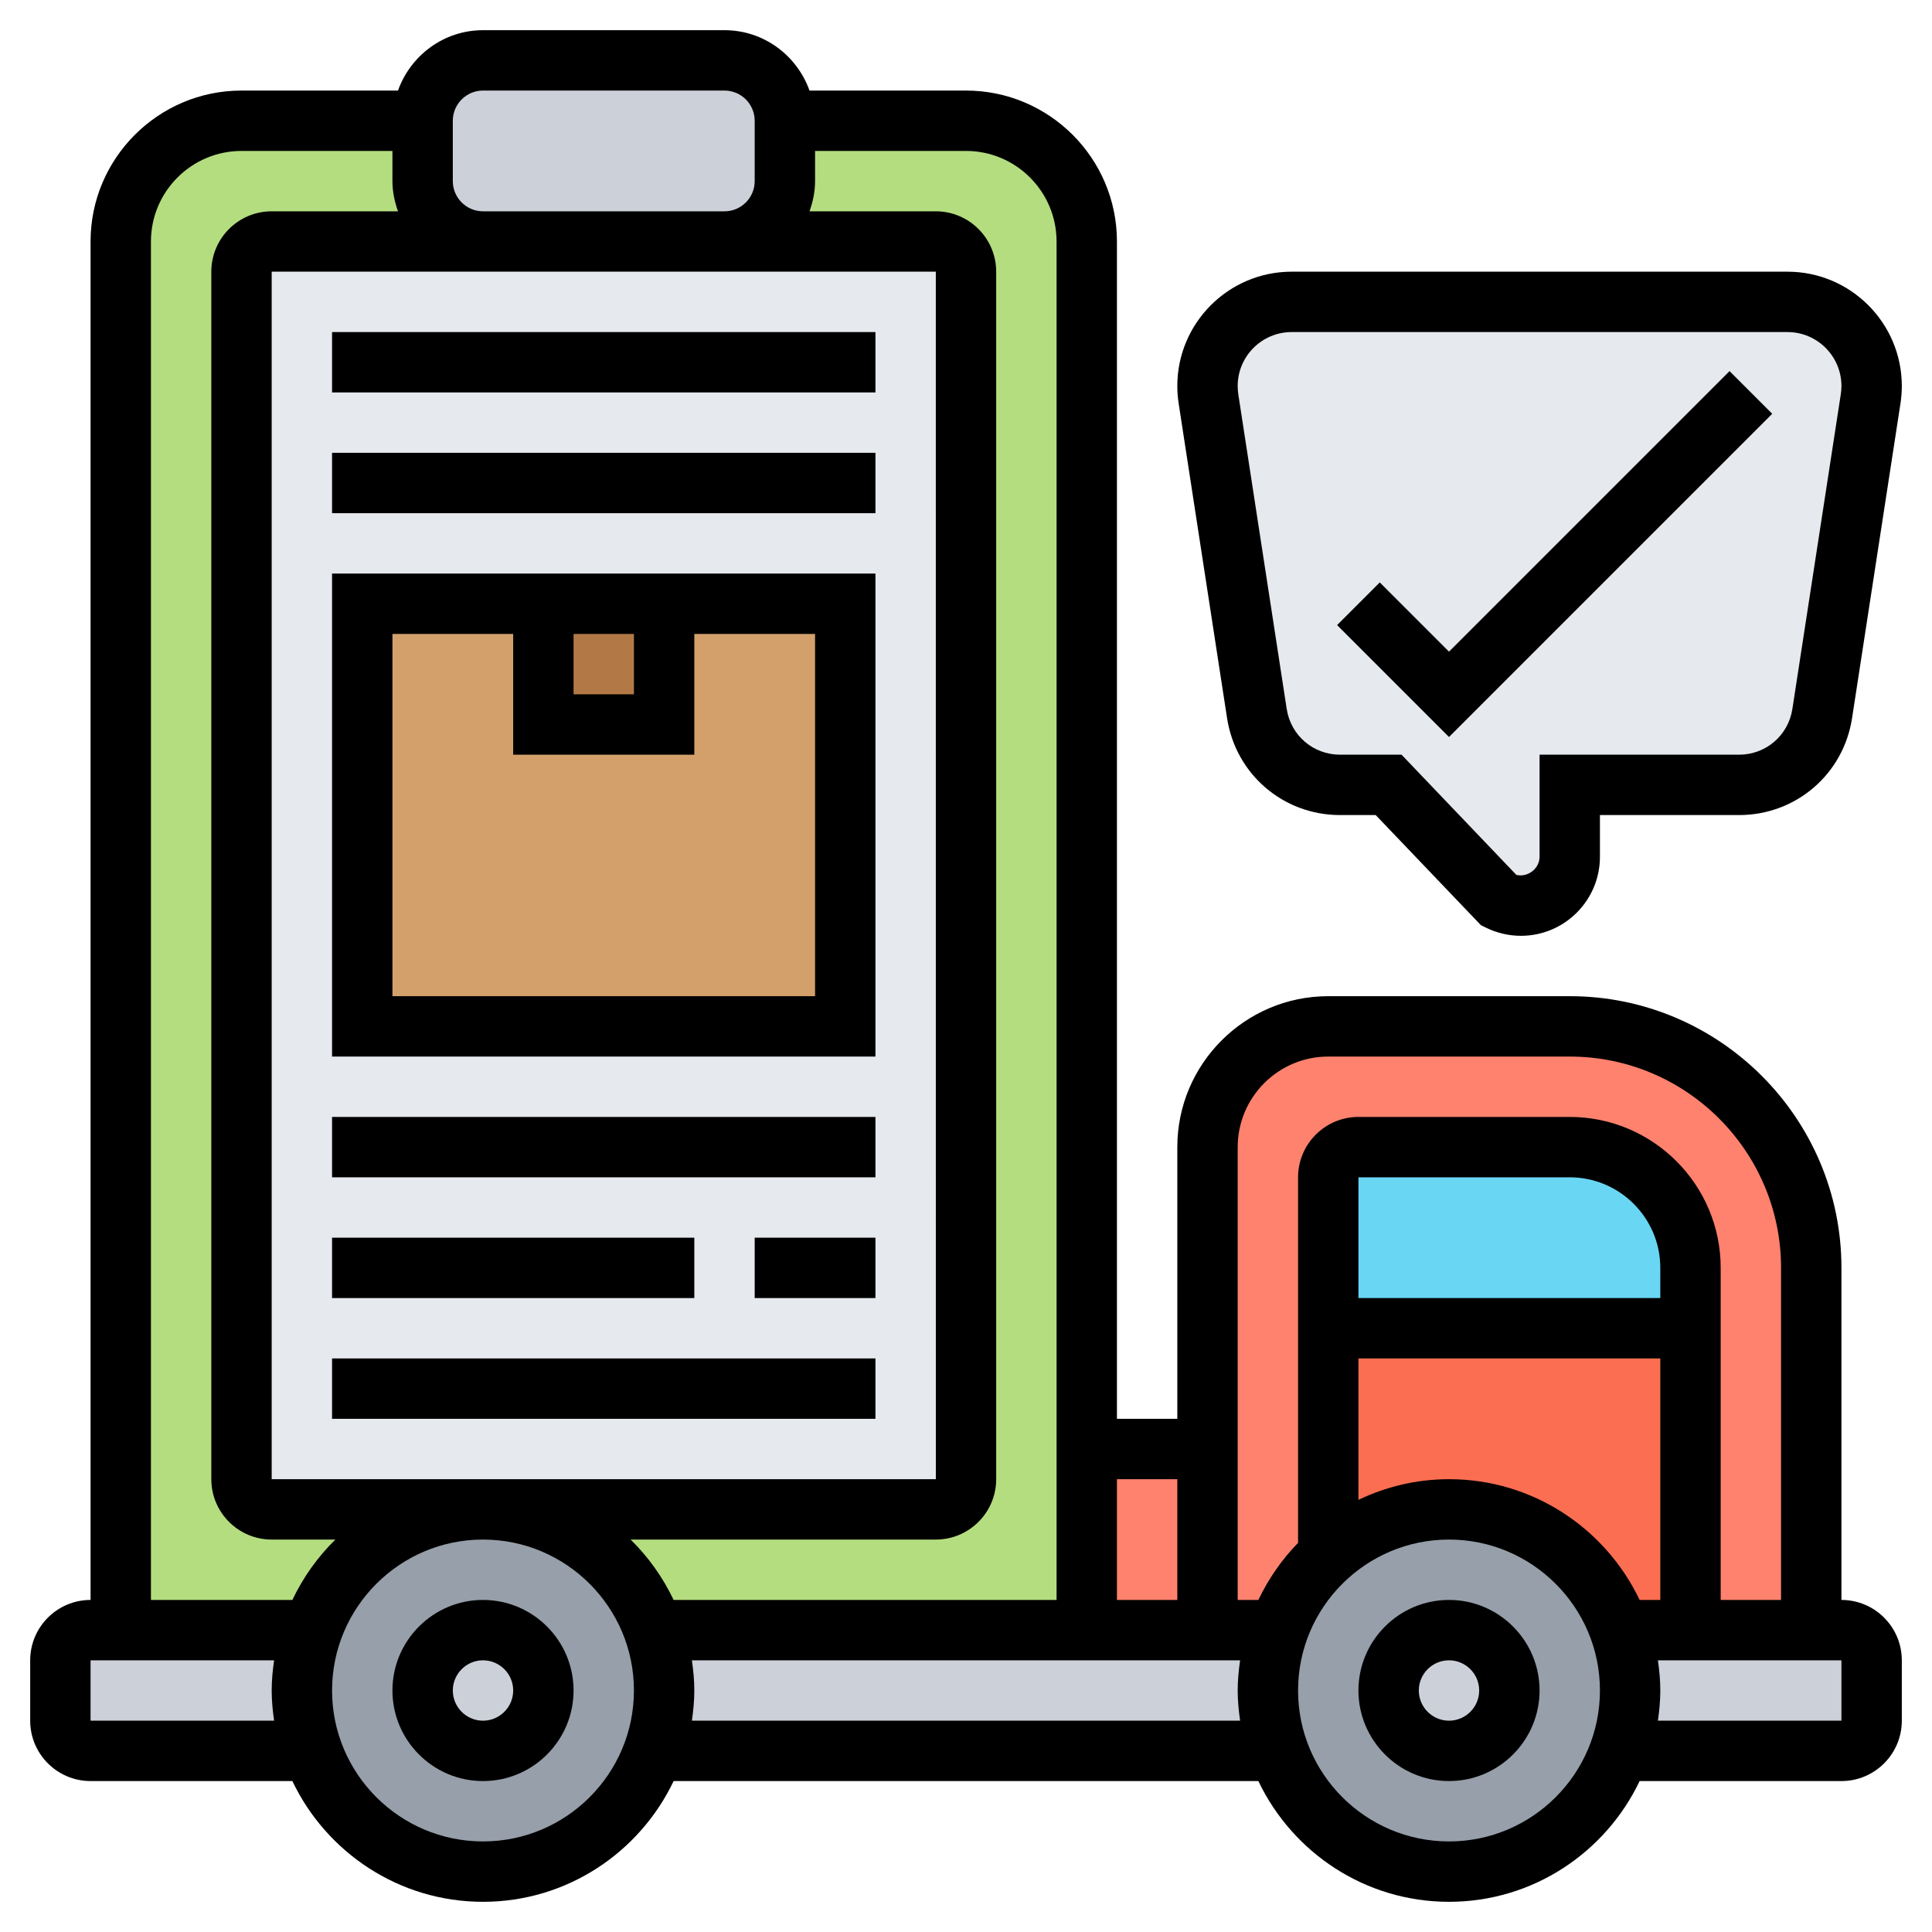 <svg id="Layer_5" enable-background="new 0 0 64 64" height="512" viewBox="0 0 64 64" width="512" xmlns="http://www.w3.org/2000/svg"><g><g><g><path d="m36 48v6h-14.35c-.81-2.33-3.04-4-5.65-4h15c.55 0 1-.45 1-1v-33-7c0-.55-.45-1-1-1h-7c1.1 0 2-.9 2-2v-2h6c2.21 0 4 1.79 4 4z" fill="#b4dd7f"/></g><g><path d="m14 6c0 1.1.9 2 2 2h-7c-.55 0-1 .45-1 1v7 33c0 .55.45 1 1 1h7c-2.61 0-4.84 1.67-5.65 4h-6.35v-46c0-2.21 1.79-4 4-4h6z" fill="#b4dd7f"/></g><g><path d="m26 4v2c0 1.1-.9 2-2 2h-8c-1.1 0-2-.9-2-2v-2c0-1.1.9-2 2-2h8c1.1 0 2 .9 2 2z" fill="#ccd1d9"/></g><g><path d="m31 8h-7-8-7c-.55 0-1 .45-1 1v7 33c0 .55.45 1 1 1h7 15c.55 0 1-.45 1-1v-33-7c0-.55-.45-1-1-1z" fill="#e6e9ed"/></g><g><path d="m36 48h4v6h-4z" fill="#ff826e"/></g><g><path d="m60 42v12h-4v-10-2c0-2.21-1.79-4-4-4h-7c-.55 0-1 .45-1 1v5 7.53c-.74.67-1.32 1.52-1.65 2.47h-2.35v-6-10c0-2.21 1.79-4 4-4h8c4.42 0 8 3.58 8 8z" fill="#ff826e"/></g><g><path d="m56 44v10h-2.35c-.81-2.33-3.04-4-5.65-4-1.54 0-2.94.58-4 1.53v-7.53z" fill="#fc6e51"/></g><g><path d="m56 42v2h-12v-5c0-.55.45-1 1-1h7c2.21 0 4 1.79 4 4z" fill="#69d6f4"/></g><g><path d="m42.79 10h16.42c.77 0 1.47.31 1.97.82.51.5.82 1.2.82 1.97 0 .14-.01.28-.03.42l-1.61 10.43c-.21 1.36-1.38 2.36-2.75 2.36h-5.61v2.38c0 .9-.72 1.62-1.62 1.62-.25 0-.5-.06-.72-.17l-3.66-3.83h-1.61c-1.37 0-2.54-1-2.75-2.36l-1.61-10.43c-.02-.14-.03-.28-.03-.42 0-1.54 1.25-2.79 2.79-2.79z" fill="#e6e9ed"/></g><g><path d="m56 54h4 1c.55 0 1 .45 1 1v2c0 .55-.45 1-1 1h-7.35c.23-.63.35-1.3.35-2s-.12-1.37-.35-2z" fill="#ccd1d9"/></g><g><path d="m42.35 58h-20.7c.23-.63.35-1.3.35-2s-.12-1.37-.35-2h14.35 4 2.35c-.23.63-.35 1.3-.35 2s.12 1.37.35 2z" fill="#ccd1d9"/></g><g><path d="m4 54h6.35c-.23.63-.35 1.3-.35 2s.12 1.37.35 2h-7.35c-.55 0-1-.45-1-1v-2c0-.55.45-1 1-1z" fill="#ccd1d9"/></g><g><path d="m53.65 54c.23.63.35 1.3.35 2s-.12 1.37-.35 2c-.81 2.33-3.04 4-5.65 4s-4.84-1.67-5.65-4c-.23-.63-.35-1.3-.35-2s.12-1.37.35-2c.33-.95.91-1.8 1.65-2.47 1.06-.95 2.46-1.53 4-1.53 2.61 0 4.84 1.67 5.65 4z" fill="#969faa"/></g><g><path d="m21.65 54c.23.63.35 1.3.35 2s-.12 1.37-.35 2c-.81 2.33-3.04 4-5.65 4s-4.84-1.67-5.65-4c-.23-.63-.35-1.3-.35-2s.12-1.37.35-2c.81-2.33 3.04-4 5.65-4s4.84 1.67 5.65 4z" fill="#969faa"/></g><g><circle cx="48" cy="56" fill="#ccd1d9" r="2"/></g><g><circle cx="16" cy="56" fill="#ccd1d9" r="2"/></g><g><path d="m12 20h16v14h-16z" fill="#d3a06c"/></g><g><path d="m18 20h4v4h-4z" fill="#b27946"/></g></g><g><path d="m48 53c-1.654 0-3 1.346-3 3s1.346 3 3 3 3-1.346 3-3-1.346-3-3-3zm0 4c-.551 0-1-.449-1-1s.449-1 1-1 1 .449 1 1-.449 1-1 1z"/><path d="m16 53c-1.654 0-3 1.346-3 3s1.346 3 3 3 3-1.346 3-3-1.346-3-3-3zm0 4c-.551 0-1-.449-1-1s.449-1 1-1 1 .449 1 1-.449 1-1 1z"/><path d="m61 53v-11c0-4.962-4.038-9-9-9h-8c-2.757 0-5 2.243-5 5v9h-2v-39c0-2.757-2.243-5-5-5h-5.184c-.414-1.161-1.514-2-2.816-2h-8c-1.302 0-2.402.839-2.816 2h-5.184c-2.757 0-5 2.243-5 5v45c-1.103 0-2 .897-2 2v2c0 1.103.897 2 2 2h6.685c1.126 2.361 3.53 4 6.315 4s5.189-1.639 6.315-4h19.37c1.126 2.361 3.53 4 6.315 4s5.189-1.639 6.315-4h6.685c1.103 0 2-.897 2-2v-2c0-1.103-.897-2-2-2zm-17-18h8c3.86 0 7 3.14 7 7v11h-2v-11c0-2.757-2.243-5-5-5h-7c-1.103 0-2 .897-2 2v12.11c-.537.549-.98 1.188-1.315 1.89h-.685v-15c0-1.654 1.346-3 3-3zm4 14c-1.075 0-2.089.25-3 .685v-4.685h10v8h-.685c-1.126-2.361-3.53-4-6.315-4zm7-6h-10v-4h7c1.654 0 3 1.346 3 3zm-16 6v4h-2v-4zm-4-41v45h-12.685c-.357-.749-.839-1.426-1.425-2h10.11c1.103 0 2-.897 2-2v-40c0-1.103-.897-2-2-2h-4.184c.112-.314.184-.648.184-1v-1h5c1.654 0 3 1.346 3 3zm-19 1h8 7l.001 40h-22.001v-40zm-1-5c0-.551.449-1 1-1h8c.551 0 1 .449 1 1v2c0 .551-.449 1-1 1h-8c-.551 0-1-.449-1-1zm-10 4c0-1.654 1.346-3 3-3h5v1c0 .352.072.686.184 1h-4.184c-1.103 0-2 .897-2 2v40c0 1.103.897 2 2 2h2.11c-.587.574-1.068 1.251-1.425 2h-4.685zm-2 49v-2h6.08c-.047.328-.08.66-.08 1s.033.672.08 1zm13 4c-2.757 0-5-2.243-5-5s2.243-5 5-5 5 2.243 5 5-2.243 5-5 5zm6.92-4c.047-.328.08-.66.08-1s-.033-.672-.08-1h18.16c-.047.328-.08.66-.08 1s.033.672.08 1zm25.08 4c-2.757 0-5-2.243-5-5s2.243-5 5-5 5 2.243 5 5-2.243 5-5 5zm13-4h-6.08c.047-.328.08-.66.08-1s-.033-.672-.08-1h6.08z"/><path d="m40.648 23.789c.287 1.86 1.861 3.211 3.743 3.211h1.181l3.483 3.646.156.078c.362.18.767.276 1.171.276 1.444 0 2.618-1.174 2.618-2.618v-1.382h4.609c1.882 0 3.457-1.351 3.743-3.211l1.604-10.427c.029-.19.044-.383.044-.575 0-2.088-1.699-3.787-3.787-3.787h-16.426c-2.088 0-3.787 1.699-3.787 3.787 0 .192.015.385.044.575zm2.139-12.789h16.426c.985 0 1.787.802 1.787 1.787 0 .091-.007.182-.021.271l-1.604 10.426c-.135.879-.878 1.516-1.766 1.516h-6.609v3.382c0 .392-.391.692-.769.6l-3.803-3.982h-2.037c-.888 0-1.631-.637-1.767-1.515l-1.604-10.426c-.013-.09-.02-.181-.02-.272 0-.985.802-1.787 1.787-1.787z"/><path d="m29 19h-18v16h18zm-10 2h2v2h-2zm8 12h-14v-12h4v4h6v-4h4z"/><path d="m11 11h18v2h-18z"/><path d="m11 15h18v2h-18z"/><path d="m11 37h18v2h-18z"/><path d="m11 45h18v2h-18z"/><path d="m25 41h4v2h-4z"/><path d="m11 41h12v2h-12z"/><path d="m58.707 13.707-1.414-1.414-9.293 9.293-2.293-2.293-1.414 1.414 3.707 3.707z"/></g></g></svg>